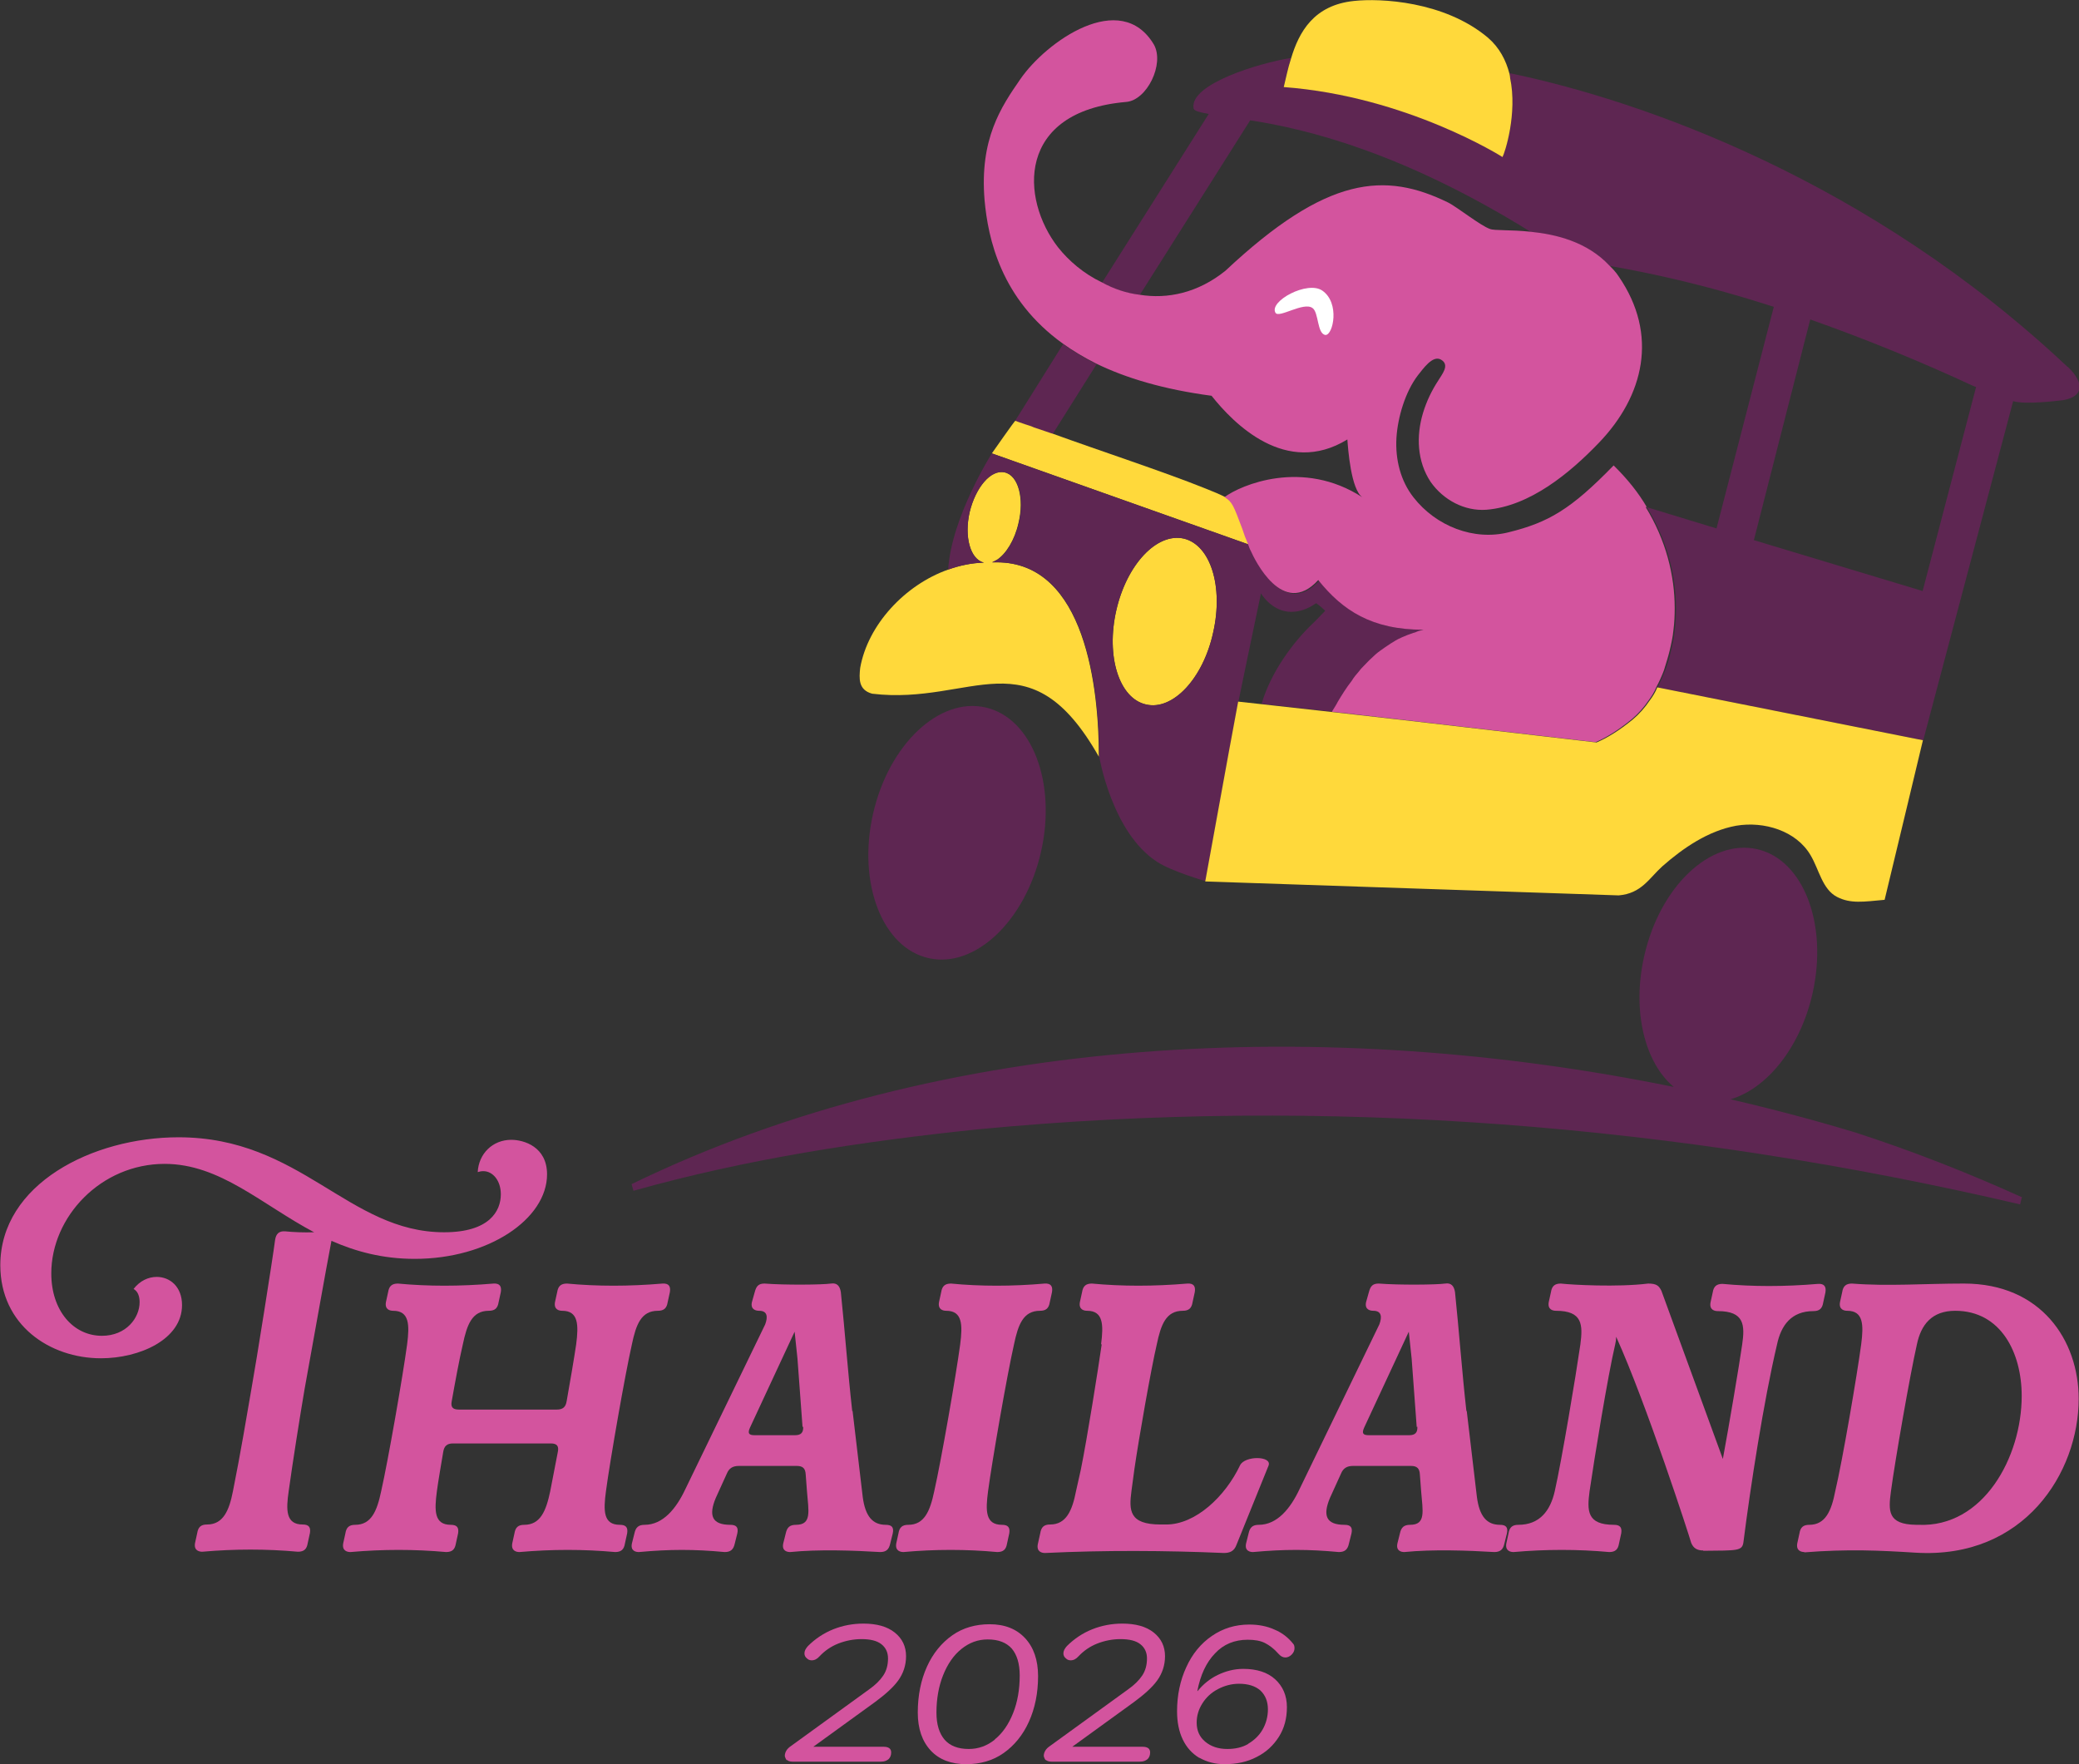 ﻿<?xml version="1.0" encoding="utf-8"?><svg id="Layer_2" data-name="Layer 2" xmlns="http://www.w3.org/2000/svg" viewBox="0 0 65.67 55.72"><rect x="0" y="0" width="65.67" height="55.72" fill="#333333" stroke="none"/><defs><style>
      .cls-1 {
        fill: #ffd93b;
      }

      .cls-2 {
        fill: #5e2652;
      }

      .cls-3 {
        fill: #fff;
      }

      .cls-4 {
        fill: #d3549e;
      }
    </style></defs><g id="Layer_1-2" data-name="Layer 1"><g><path class="cls-4" d="M9.94,38.93c-1.68-.89-2.99-2.17-4.74-2.17-2.01,0-3.58,1.67-3.58,3.46,0,1.17.69,1.97,1.6,1.97.77,0,1.19-.57,1.19-1.06,0-.18-.05-.34-.19-.42.2-.26.47-.38.73-.38.42,0,.8.31.8.89,0,1.09-1.35,1.68-2.56,1.68-1.62,0-3.18-1.05-3.18-2.94,0-2.56,2.91-4.04,5.63-4.04,3.87,0,5.36,3,8.39,3,1.43,0,1.79-.67,1.79-1.2,0-.44-.26-.73-.55-.73-.07,0-.12.01-.18.03.03-.58.47-1.02,1.06-1.02.4,0,1.13.22,1.13,1.09,0,1.41-1.85,2.67-4.18,2.67-1.01,0-1.86-.23-2.63-.57-.13.66-.69,3.81-.85,4.69-.15.88-.38,2.34-.5,3.21-.09.61-.09,1.06.44,1.06.19,0,.26.08.23.27l-.07.32c-.03.19-.12.27-.31.27-1-.09-1.99-.09-3.02,0-.09,0-.27-.03-.23-.27l.07-.32c.03-.19.12-.27.31-.27.51,0,.7-.44.82-1.06.24-1.2.43-2.34.58-3.21.16-.89.67-4.1.75-4.72.03-.19.12-.28.31-.27.3.03.61.04.92.03Z" /><path class="cls-4" d="M16.18,48.75l.07-.32c.03-.19.12-.27.31-.27.51,0,.69-.44.82-1.06l.24-1.24c.04-.19-.03-.27-.22-.27h-3.09c-.19,0-.28.08-.31.27-.05.3-.16.93-.2,1.24-.08.61-.09,1.06.44,1.06.19,0,.26.08.23.27l-.07.32c-.03.19-.12.27-.31.27-1-.09-1.99-.09-3.02,0-.09,0-.27-.03-.23-.27l.07-.32c.03-.19.12-.27.31-.27.51,0,.69-.44.82-1.06.22-.97.69-3.67.82-4.64.08-.62.07-1.06-.44-1.06-.09,0-.27-.03-.23-.27l.07-.32c.03-.19.12-.27.31-.27.96.09,1.95.09,3.02,0,.19-.01.26.08.23.27l-.07.32c-.03.19-.12.27-.31.27-.53,0-.69.44-.82,1.06-.11.47-.24,1.17-.35,1.79-.04.19.03.27.22.27h3.1c.19,0,.28-.08.31-.27.11-.62.23-1.32.3-1.79.08-.62.07-1.06-.44-1.06-.09,0-.27-.03-.23-.27l.07-.32c.03-.19.12-.27.31-.27.96.09,1.95.09,3.02,0,.19-.01.26.08.23.27l-.07.32c-.03.19-.12.27-.31.27-.53,0-.69.44-.82,1.06-.22.97-.69,3.67-.82,4.64-.08.61-.09,1.06.44,1.06.19,0,.26.08.23.27l-.07.32c-.03.19-.12.27-.31.27-1-.09-1.99-.09-3.02,0-.09,0-.27-.03-.23-.27Z" /><path class="cls-4" d="M26.93,44.56l.32,2.71c.08.63.32.89.73.89.19,0,.26.08.22.27l-.08.32c-.04.19-.13.27-.32.27-.82-.05-1.95-.09-2.84,0-.09,0-.27-.03-.22-.27l.08-.32c.04-.19.13-.27.32-.27.51,0,.4-.43.35-1.06l-.04-.53c-.01-.19-.09-.27-.28-.27h-1.83c-.19,0-.31.07-.38.24l-.35.77c-.23.55-.13.85.46.85.19,0,.26.08.22.27l-.08.32c-.04.19-.13.27-.32.27-.97-.09-1.72-.09-2.71,0-.09,0-.27-.03-.22-.27l.08-.32c.04-.19.13-.27.32-.27.58,0,1-.51,1.29-1.13l2.52-5.2c.09-.24.07-.43-.19-.43-.09,0-.28-.03-.23-.27l.09-.32c.05-.19.12-.27.31-.27.63.05,1.82.04,2.1,0,.19-.03.28.08.31.27.13,1.25.22,2.51.36,3.76ZM25.35,45.07l-.16-2.16-.09-.85-1.41,3.03c-.08.18-.04.24.15.24h1.27c.19,0,.27-.08.26-.27Z" /><path class="cls-4" d="M28.31,48.75l.07-.32c.03-.19.12-.27.31-.27.51,0,.69-.44.82-1.06.22-.97.69-3.67.82-4.64.08-.62.07-1.06-.44-1.06-.09,0-.27-.03-.23-.27l.07-.32c.03-.19.12-.27.31-.27.93.09,1.93.09,2.96,0,.19-.01.26.08.23.27l-.07.32c-.03.19-.12.27-.31.27-.53,0-.69.44-.82,1.06-.22.97-.69,3.67-.82,4.64-.08.61-.09,1.06.44,1.06.19,0,.26.08.23.27l-.07.32c-.03.19-.12.27-.31.27-.97-.09-1.97-.09-2.96,0-.09,0-.27-.03-.23-.27Z" /><path class="cls-4" d="M34.78,42.46c.08-.62.07-1.06-.44-1.06-.09,0-.27-.03-.23-.27l.07-.32c.03-.19.12-.27.31-.27.96.09,1.95.09,3.02,0,.19-.01.26.08.23.27l-.07.32c-.03.19-.12.27-.31.27-.53,0-.69.44-.82,1.06-.18.77-.57,2.98-.71,3.96l-.09.67c-.08.61-.08,1.06.92,1.06h.18c.92,0,1.86-.88,2.33-1.87.15-.31,1.02-.3.9.01l-1.02,2.52c-.07.18-.2.24-.39.24-1.83-.08-3.79-.09-5.65,0-.09,0-.27-.03-.23-.27l.08-.36c.03-.19.12-.27.31-.27.51,0,.7-.44.82-1.06l.15-.67c.2-.98.55-3.19.66-3.96Z" /><path class="cls-4" d="M46.33,44.56l.32,2.71c.08.63.32.89.73.89.19,0,.26.08.22.27l-.08.32c-.04.19-.13.27-.32.27-.82-.05-1.95-.09-2.84,0-.09,0-.27-.03-.22-.27l.08-.32c.04-.19.13-.27.32-.27.51,0,.4-.43.35-1.06l-.04-.53c-.01-.19-.09-.27-.28-.27h-1.83c-.19,0-.31.07-.38.24l-.35.77c-.23.55-.13.85.46.85.19,0,.26.08.22.27l-.08.32c-.04.19-.13.27-.32.27-.97-.09-1.72-.09-2.71,0-.09,0-.27-.03-.22-.27l.08-.32c.04-.19.13-.27.32-.27.58,0,1-.51,1.29-1.13l2.52-5.2c.09-.24.07-.43-.19-.43-.09,0-.28-.03-.23-.27l.09-.32c.05-.19.12-.27.31-.27.63.05,1.82.04,2.1,0,.19-.03.28.08.31.27.13,1.25.22,2.51.36,3.76ZM44.75,45.07l-.16-2.16-.09-.85-1.41,3.03c-.08.18-.04.24.15.24h1.27c.19,0,.27-.08.26-.27Z" /><path class="cls-4" d="M53.8,48.97c-.19,0-.31-.07-.38-.24-.04-.16-1.41-4.39-2.37-6.51,0,.08-.01.16-.03.24-.23.97-.67,3.67-.81,4.64-.08.61-.09,1.06.77,1.06.19,0,.26.08.23.27l-.07.32c-.03.19-.12.27-.31.27-1-.09-1.99-.09-3.02,0-.09,0-.27-.03-.23-.27l.07-.32c.03-.19.12-.27.31-.27.67,0,1.01-.44,1.15-1.06.22-.97.67-3.67.81-4.64.08-.62.07-1.06-.77-1.06-.09,0-.27-.03-.23-.27l.07-.32c.03-.19.12-.27.31-.27.36.04,1.79.12,2.76,0,.27,0,.34.07.42.23l1.94,5.31c.2-1.08.51-2.92.61-3.61.09-.62.07-1.06-.77-1.06-.09,0-.27-.03-.23-.27l.07-.32c.03-.19.12-.27.31-.27.96.09,1.95.09,3.02,0,.19-.01.26.08.23.27l-.07.32c-.03.19-.12.27-.31.27-.69,0-1.02.44-1.15,1.06-.42,1.78-.84,4.5-1.06,6.24-.04.28-.19.26-1.27.27Z" /><path class="cls-4" d="M57,49.02c-.09,0-.27-.03-.23-.27l.07-.32c.03-.19.12-.27.31-.27.51,0,.7-.44.82-1.06.23-.97.69-3.67.82-4.64.08-.62.07-1.06-.44-1.06-.09,0-.27-.03-.23-.27l.07-.32c.03-.19.12-.27.31-.27,1.13.09,2.28,0,3.54,0,2.43,0,3.62,1.79,3.62,3.64,0,2.33-1.72,5.07-5.15,4.86-1.12-.07-2.13-.12-3.52-.01ZM60.52,48.16h.08c2.05.09,3.26-2.14,3.26-4.07,0-1.37-.66-2.69-2.1-2.69-.74,0-1.08.44-1.21,1.06-.22.97-.69,3.67-.82,4.64-.08.61-.12,1.05.8,1.06Z" /></g><g><path class="cls-4" d="M24.85,55.6s-.06-.09-.06-.15c0-.05.02-.11.05-.16s.08-.1.14-.14l2.47-1.79c.2-.14.35-.29.45-.44s.15-.33.15-.54c0-.19-.07-.34-.21-.45-.14-.11-.35-.16-.63-.16-.25,0-.5.05-.73.14s-.43.23-.59.4c-.08.09-.16.13-.25.13-.06,0-.11-.02-.15-.06-.05-.04-.08-.09-.08-.16,0-.08.04-.15.11-.23.23-.23.5-.41.8-.53.3-.12.62-.18.95-.18.42,0,.75.09.99.28.24.19.36.44.36.75,0,.29-.09.55-.25.77s-.41.44-.72.67l-1.96,1.42h2.22c.16,0,.24.06.24.18,0,.09-.03.16-.08.21-.06.05-.13.08-.24.08h-2.8c-.08,0-.14-.02-.18-.06Z" /><path class="cls-4" d="M29.4,55.29c-.27-.29-.41-.69-.41-1.2,0-.54.1-1.03.29-1.45.19-.42.46-.75.8-.99.34-.24.74-.35,1.18-.35.48,0,.85.15,1.12.44s.41.69.41,1.2c0,.54-.1,1.02-.29,1.44-.19.42-.46.75-.8.99-.34.24-.74.35-1.18.35-.47,0-.85-.14-1.12-.43ZM31.42,54.94c.25-.2.44-.48.58-.83.14-.35.21-.75.21-1.19,0-.38-.09-.66-.25-.85-.17-.19-.42-.29-.76-.29-.31,0-.58.1-.83.3s-.44.48-.58.83c-.14.35-.21.75-.21,1.18,0,.38.09.66.26.86.17.19.42.29.76.29.31,0,.58-.1.83-.3Z" /><path class="cls-4" d="M33.03,55.6s-.06-.09-.06-.15c0-.05.02-.11.05-.16s.08-.1.14-.14l2.47-1.79c.2-.14.35-.29.45-.44s.15-.33.15-.54c0-.19-.07-.34-.21-.45-.14-.11-.35-.16-.63-.16-.25,0-.5.05-.73.14s-.43.23-.59.4c-.08.09-.16.13-.25.13-.06,0-.11-.02-.15-.06-.05-.04-.08-.09-.08-.16,0-.08.04-.15.11-.23.23-.23.5-.41.8-.53.3-.12.62-.18.95-.18.42,0,.75.09.99.28.24.19.36.44.36.75,0,.29-.09.55-.25.77s-.41.44-.72.67l-1.96,1.42h2.22c.16,0,.24.06.24.18,0,.09-.03.16-.08.21-.06.05-.13.08-.24.08h-2.8c-.08,0-.14-.02-.18-.06Z" /><path class="cls-4" d="M37.88,55.52c-.23-.14-.4-.33-.52-.58-.12-.25-.18-.55-.18-.89,0-.51.1-.98.29-1.39.19-.42.46-.75.81-.99.35-.24.74-.36,1.18-.36.29,0,.56.05.8.16.24.1.43.25.59.45.03.03.04.08.04.14,0,.07-.03.14-.09.2-.06.06-.13.09-.2.09-.08,0-.15-.04-.22-.12-.14-.16-.29-.27-.43-.34-.14-.07-.32-.1-.54-.1-.41,0-.76.14-1.03.43-.28.29-.46.68-.56,1.19h.01c.18-.22.39-.39.64-.51.25-.12.52-.19.8-.19.43,0,.77.11,1.01.33s.37.51.37.88c0,.35-.08.66-.25.93s-.4.49-.7.64c-.3.16-.64.23-1.02.23-.3,0-.56-.07-.79-.2ZM39.42,55.08c.19-.11.35-.26.46-.45.11-.19.17-.41.17-.64,0-.25-.08-.45-.24-.6-.16-.14-.39-.21-.67-.21-.24,0-.46.06-.67.17-.21.11-.37.26-.49.45-.12.19-.18.39-.18.61,0,.25.09.45.27.6s.41.23.7.23c.25,0,.47-.05.66-.16Z" /></g><path class="cls-2" d="M34.64,11.5l-1.39,2.21s-.32-.11-.6-.2c-.1-.04-.2-.07-.28-.1-.15-.06-.28-.1-.31-.11l1.52-2.43c.31.22.65.43,1.05.63Z" /><path class="cls-1" d="M38.32,19.98c-.32,1.46-1.28,2.47-2.12,2.27-.85-.19-1.27-1.52-.94-2.97.33-1.45,1.28-2.46,2.13-2.27.85.2,1.26,1.52.93,2.97Z" /><path class="cls-1" d="M34.71,23.9c-2.2-3.88-4-1.61-7.16-1.99-.45-.12-.41-.5-.38-.81.24-1.37,1.42-2.63,2.78-3.11.36-.13.74-.21,1.13-.22-.43-.1-.63-.82-.45-1.6.19-.78.67-1.35,1.1-1.25.43.09.63.82.44,1.6-.12.54-.4.98-.68,1.16-.06.03-.11.06-.15.08h.14c2.82,0,3.23,4.03,3.23,6.13Z" /><ellipse class="cls-2" cx="30.23" cy="26.31" rx="4.06" ry="2.72" transform="translate(-2.14 49.93) rotate(-77.16)" /><path class="cls-2" d="M63.86,37.83l-.05.21c-10.77-2.52-21.92-3.43-32.93-2.37-3.66.38-7.33.94-10.87,1.94l-.06-.21c9.86-4.8,22.04-5.29,32.92-3.07-.92-.77-1.33-2.41-.93-4.15.5-2.19,2.09-3.69,3.56-3.36,1.47.33,2.25,2.38,1.75,4.57-.39,1.71-1.45,3-2.59,3.33,1.34.31,2.66.66,3.95,1.05,1.79.58,3.55,1.27,5.27,2.05Z" /><path class="cls-2" d="M65.3,11.58c-6.24-5.87-13.4-8.4-17.62-9.27.01.04.02.09.02.13.24,1.13-.17,2.38-.24,2.5,0,0-3.02-1.92-6.91-2.2.07-.28.13-.6.23-.91-1.05.17-3.19.83-3.08,1.58,0,.09.17.13.48.19l-3.37,5.33c.37.2.77.33,1.19.39l3.49-5.52c1.76.27,4.8,1,8.87,3.53.79.08,1.78.31,2.49,1.07,2.92.51,5.01,1.25,5.18,1.29l-1.81,7-2.2-.67c.65,1.06.92,2.17.92,3.2,0,.23-.01.46-.04.69-.02.22-.07.44-.12.65-.04.21-.11.42-.18.61h0c-.08.2-.16.38-.24.54l8.39,1.67,2.84-10.71c.39.12,1.47-.02,1.57-.03.65-.11.7-.53.16-1.05ZM60.74,18.67l-5.34-1.61,1.78-6.97c1.76.62,3.49,1.33,5.15,2.1.03.01.07.03.09.03l-1.69,6.45Z" /><path class="cls-1" d="M39.45,17.2l-8.12-2.88s.72-1.03.74-1.03c.03.01.15.06.31.11.08.03.18.05.28.1.28.09.55.19.6.2,1.43.52,3.5,1.2,4.77,1.71.28.11.52.21.69.3.25.15.28.27.56,1,.06.15.11.32.18.49Z" /><path class="cls-2" d="M38.32,19.98c-.32,1.46-1.28,2.47-2.12,2.27-.85-.19-1.27-1.52-.94-2.97.33-1.45,1.28-2.46,2.13-2.27.85.2,1.26,1.52.93,2.97ZM41.67,18.34c-1.12,1.23-2.02-.66-2.13-.92-.03-.08-.05-.15-.09-.22l-8.12-2.88s-1.28,2.02-1.38,3.67c.37-.13.74-.21,1.13-.22-.43-.1-.63-.81-.45-1.6.19-.78.67-1.35,1.11-1.25.43.09.63.82.44,1.6-.12.54-.4.98-.68,1.16-.05.03-.11.05-.16.08h.15c2.82,0,3.23,4.03,3.23,6.13,0,0,.4,2.41,1.83,3.33.45.3,1.53.61,1.53.61l.76-4.17.08-.43.2-1.08s.52-2.52.71-3.41c.09.15.46.64,1.06.58.38-.03.68-.27.68-.27,0,0,.1.06.29.24-.17.18-.3.31-.37.38-.65.61-1.35,1.57-1.64,2.56l2.25.25c.05-.1.12-.2.19-.32.12-.2.27-.43.44-.66.06-.1.14-.2.23-.3.04-.07.1-.12.16-.18.08-.08.16-.17.23-.23.09-.09.19-.18.28-.24.1-.07.21-.15.32-.22.11-.06.22-.13.34-.19.01,0,.01-.01.02-.01.11-.05.24-.09.36-.14.02-.01.05-.01.07-.02.09-.03.18-.06.26-.08-1.64,0-2.56-.61-3.33-1.57Z" /><path class="cls-1" d="M47.46,4.96s-3.02-1.92-6.91-2.21c.07-.28.13-.6.23-.9.25-.84.72-1.69,1.99-1.82.82-.09,2.85,0,4.23,1.16.36.31.57.71.68,1.14.01.04.02.09.02.13.24,1.13-.17,2.38-.24,2.5Z" /><path class="cls-4" d="M42.38,22.52h-.02l2.46.28-2.43-.28Z" /><path class="cls-4" d="M52.02,16.02c-.26-.45-.62-.9-1.05-1.32-1.35,1.39-2.06,1.8-3.31,2.11-1.1.28-2.3-.19-3.01-1.1-.41-.52-.58-1.2-.54-1.88.04-.65.28-1.46.68-1.98.15-.18.46-.65.73-.49.29.17.02.47-.09.66-.21.32-.37.66-.48,1.02-.22.73-.19,1.53.24,2.18.4.57,1.07.93,1.76.88,1.38-.11,2.65-1.17,3.56-2.12,1.41-1.47,1.89-3.4.62-5.25-.09-.14-.19-.24-.29-.34-.71-.76-1.7-.99-2.49-1.07-.64-.07-1.15-.03-1.29-.09-.29-.1-1.05-.7-1.31-.83-2-.98-3.83-.86-7.04,2.15-.88.71-1.84.9-2.71.76-.42-.05-.83-.19-1.19-.39-.57-.27-1.05-.68-1.39-1.11-1.19-1.53-1.32-4.29,2.15-4.59.66-.05,1.22-1.2.88-1.81-1.05-1.77-3.41-.09-4.22,1.09-.61.88-1.29,1.89-1.13,3.82.11,1.21.51,3.12,2.47,4.53.31.22.65.43,1.05.63.94.46,2.14.82,3.65,1.02.69.87,2.35,2.57,4.29,1.38.02.27.11,1.59.48,1.83-1.89-1.23-3.85-.39-4.36-.01.25.16.28.26.56,1,.05.16.11.32.18.48.03.08.05.15.09.22.11.25,1.01,2.15,2.13.92.77.96,1.69,1.57,3.33,1.57-.09.02-.18.04-.26.08-.02.01-.04.01-.07.02-.12.04-.25.09-.36.14-.01,0-.01.01-.02.01-.12.05-.23.12-.34.19-.11.07-.22.15-.32.22-.1.07-.2.16-.28.24-.08.07-.16.16-.23.23-.05.05-.11.11-.16.18-.09.1-.17.2-.23.3-.18.23-.32.46-.44.66-.06.12-.13.22-.19.32l.27.03h.02l2.43.28,5.61.65c.33-.14.71-.37,1.15-.73.2-.17.38-.37.54-.61.09-.12.17-.25.23-.4.09-.17.17-.34.24-.53h0c.06-.2.13-.41.18-.62.05-.21.1-.43.12-.65.03-.23.04-.46.04-.69,0-1.03-.27-2.14-.92-3.2Z" /><path class="cls-3" d="M41.87,10.58c-.27-.03-.21-.71-.41-.85-.28-.21-1.06.33-1.17.15-.22-.36,1.01-1.03,1.48-.7.56.39.34,1.4.1,1.4Z" /><path class="cls-1" d="M60.74,23.38s-.89,3.72-1.21,5.04c-.66.06-1.07.13-1.5-.09-.47-.24-.57-.87-.84-1.32-.45-.77-1.47-1.08-2.35-.93-.88.16-1.67.7-2.33,1.28-.42.38-.66.86-1.38.92l-13.06-.44.76-4.17.08-.43.2-1.08.73.08,2.25.25.27.03,2.46.28,5.61.65c.33-.14.71-.37,1.15-.73.2-.17.38-.37.54-.61.09-.12.17-.25.23-.4l8.39,1.67Z" /></g></svg>